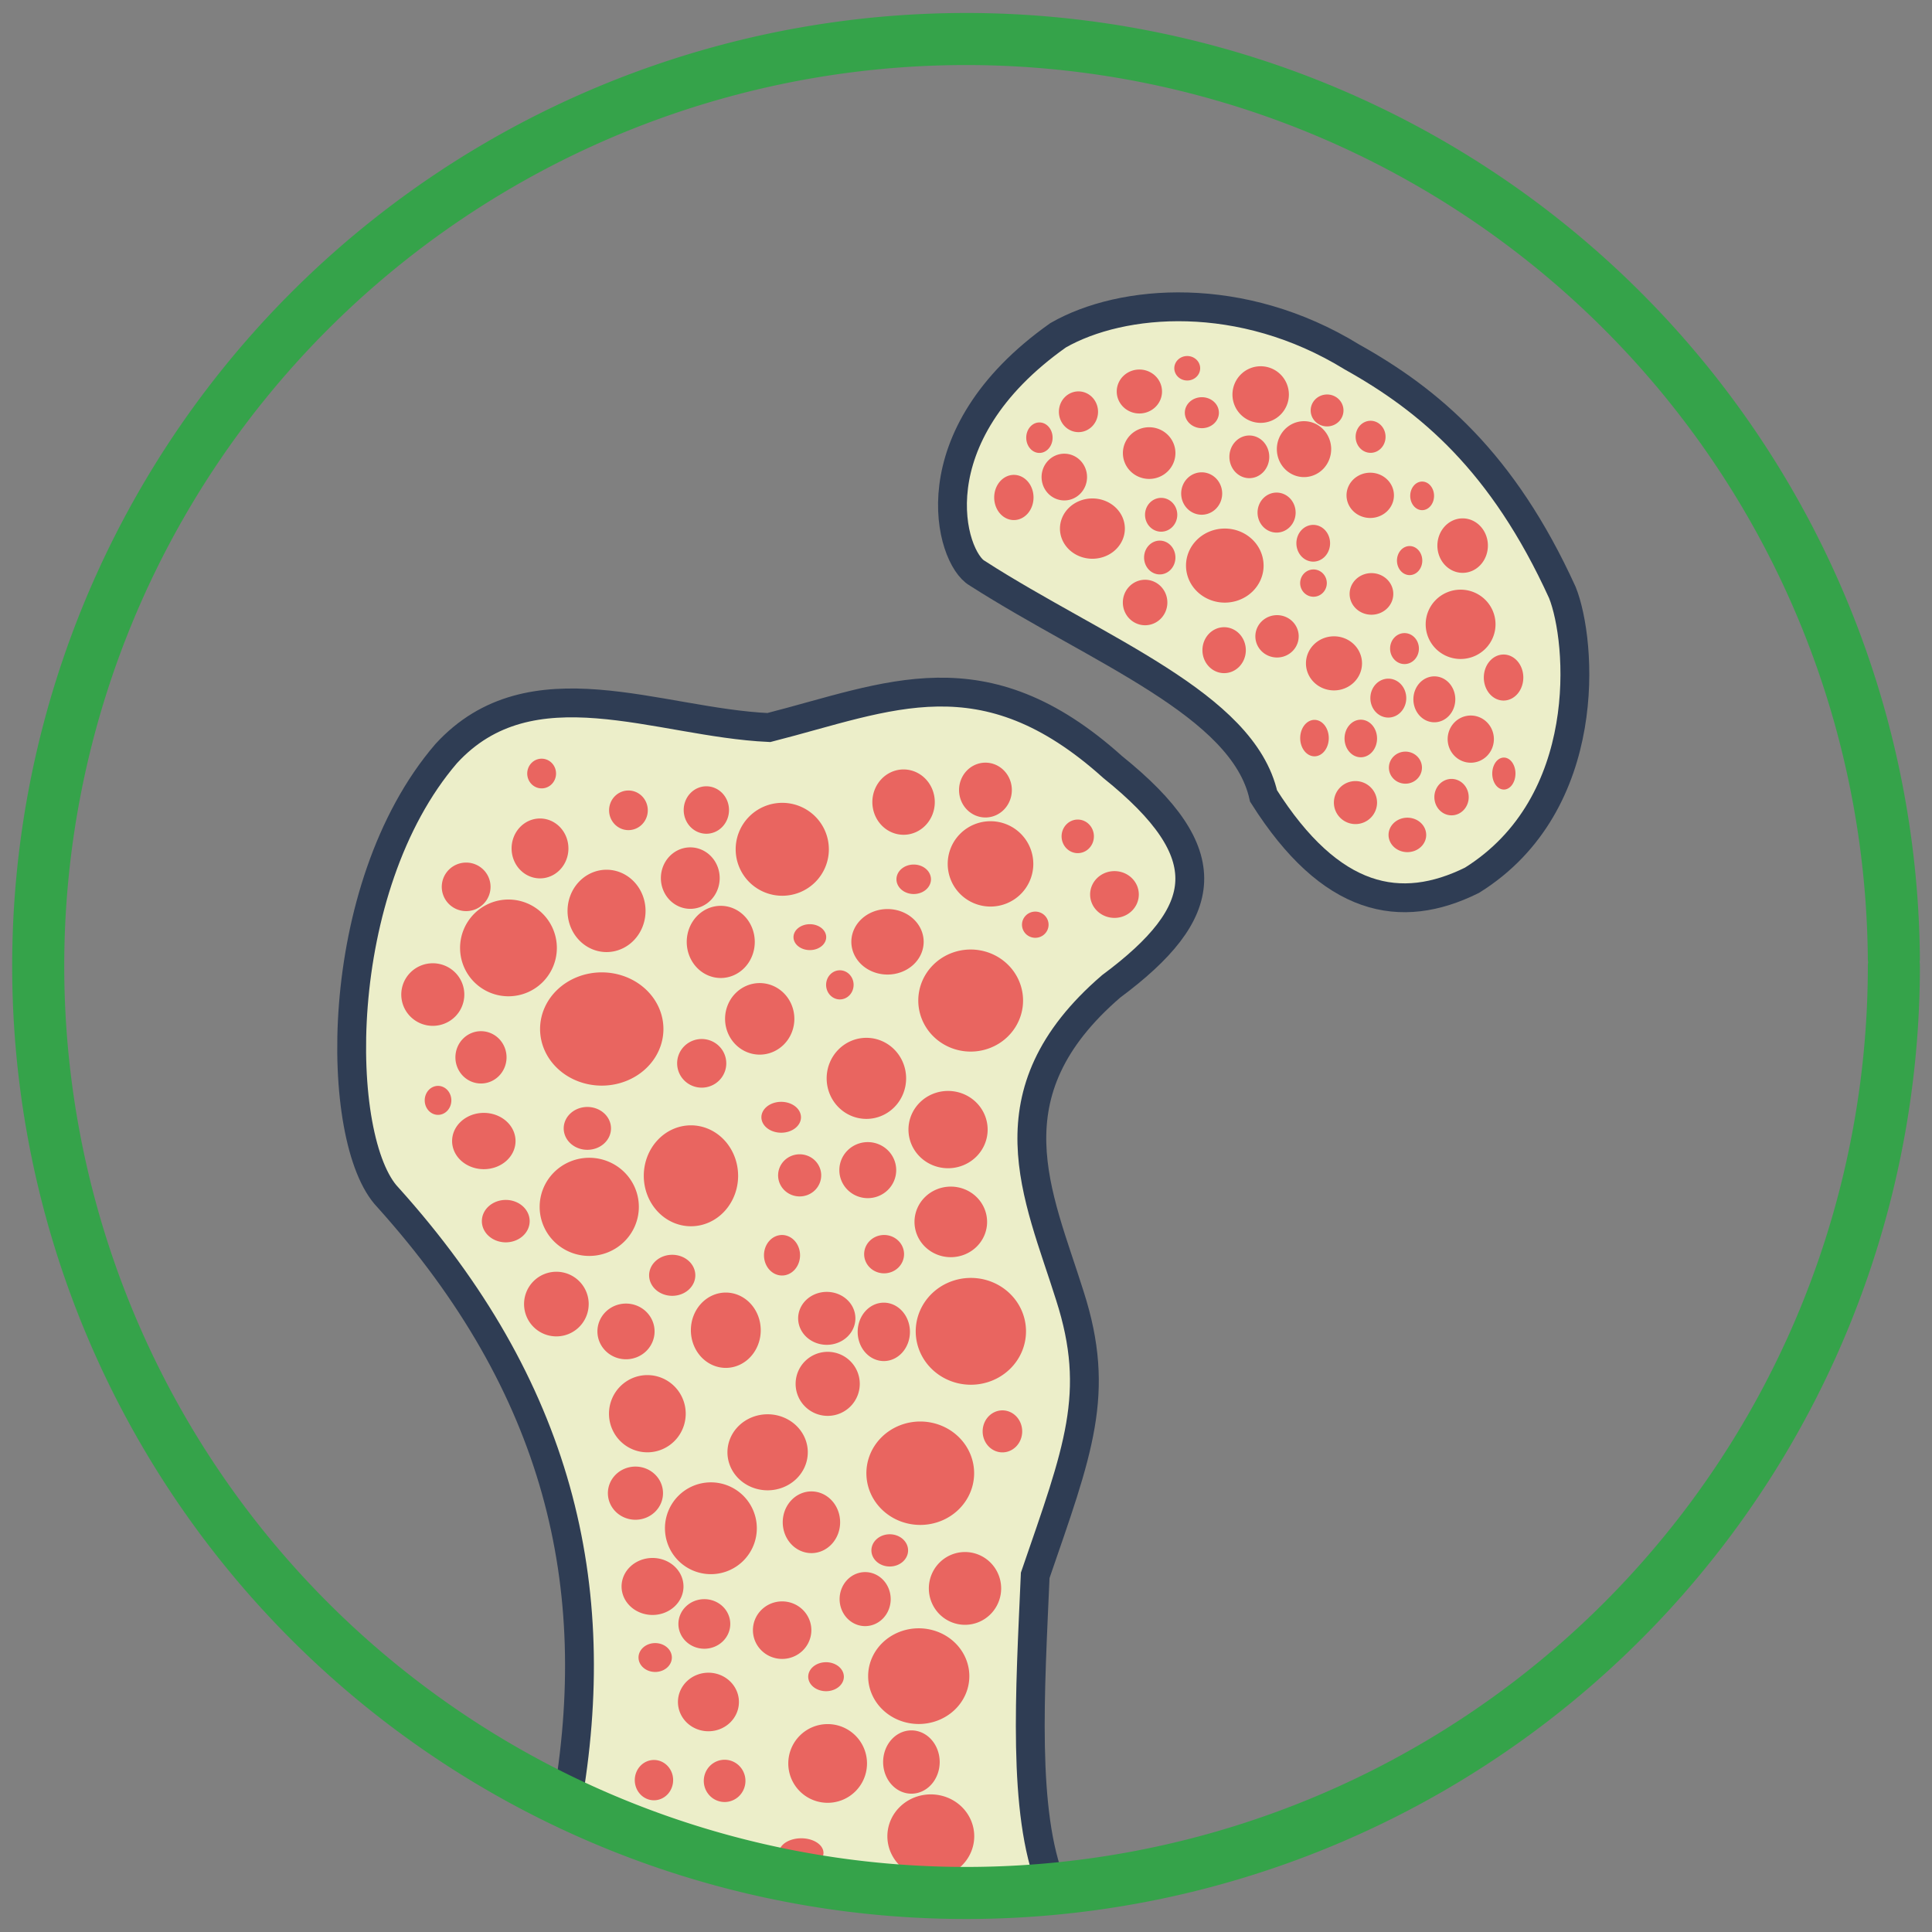 <?xml version="1.0" encoding="UTF-8"?>
<!-- Created with Inkscape (http://www.inkscape.org/) -->
<svg id="svg1" width="670" height="670" version="1.1" viewBox="0 0 177.27 177.27" xmlns="http://www.w3.org/2000/svg"><rect x="0" y="0" width="177.27" height="177.27" fill="#808080" stroke="none"/><g id="layer1" transform="translate(-18.323 -14.837)"><g id="g118" transform="translate(1.114 1.192)"><path id="path2" d="m69.194 179.37c3.604-20.305-0.775-38.504-16.391-55.857-4.964-5.166-5.274-28.349 5.343-40.718 7.778-8.487 19.394-2.866 29.609-2.395 11.021-2.807 19.667-7.065 31.544 3.622 9.894 7.954 9.014 13.328-0.137 20.127-11.445 9.852-6.68 19.159-3.792 28.377 2.892 8.991 0.751 14.24-3.176 25.665-0.463 10.686-1.193 21.71 1.487 28.412-15.411 1.7-30.423 0.582-44.487-7.233z" style="fill:#eceec9;stroke-width:2.646;stroke:#2f3d54"/><path id="path3" d="m106.88 66.248c-2.49-1.427-5.769-12.528 7.423-21.844 5.859-3.353 16.825-4.238 26.956 1.996 7.084 3.955 13.833 9.593 19.307 21.617 1.784 4.46 2.968 19.367-8.296 26.397-6.536 3.235-12.949 2.034-19.125-7.736-1.873-8.414-15.203-13.353-26.265-20.43z" style="fill:#eceec9;stroke-width:2.646;stroke:#2f3d54"/><path id="path4" d="m69.365 91.493a2.607 2.747 0 0 1-2.602 2.747 2.607 2.747 0 0 1-2.613-2.736 2.607 2.747 0 0 1 2.591-2.759 2.607 2.747 0 0 1 2.623 2.724" style="fill:#e96560"/><path id="path5" d="m93.261 91.572a4.275 4.263 0 0 1-4.266 4.263 4.275 4.263 0 0 1-4.284-4.245 4.275 4.263 0 0 1 4.248-4.281 4.275 4.263 0 0 1 4.301 4.228" style="fill:#e96560"/><path id="path6" d="m59.812 104.9a2.892 2.871 0 0 1-2.886 2.871 2.892 2.871 0 0 1-2.898-2.859 2.892 2.871 0 0 1 2.874-2.883 2.892 2.871 0 0 1 2.91 2.847" style="fill:#e96560"/><path id="path7" d="m68.303 100.62a4.44 4.439 0 0 1-4.431 4.439 4.44 4.439 0 0 1-4.449-4.42 4.44 4.439 0 0 1 4.412-4.457 4.44 4.439 0 0 1 4.468 4.401" style="fill:#e96560"/><path id="path8" d="m78.082 108.06a5.659 5.196 0 0 1-5.647 5.196 5.659 5.196 0 0 1-5.671-5.174 5.659 5.196 0 0 1 5.623-5.217 5.659 5.196 0 0 1 5.694 5.152" style="fill:#e96560"/><path id="path9" d="m63.687 110.66a2.346 2.401 0 0 1-2.341 2.401 2.346 2.401 0 0 1-2.351-2.39 2.346 2.401 0 0 1 2.331-2.41 2.346 2.401 0 0 1 2.361 2.38" style="fill:#e96560"/><path id="path10" d="m58.622 114.61a1.222 1.329 0 0 1-1.219 1.329 1.222 1.329 0 0 1-1.224-1.324 1.222 1.329 0 0 1 1.214-1.335 1.222 1.329 0 0 1 1.229 1.318" style="fill:#e96560"/><path id="path11" d="m64.512 118.34a2.91 2.583 0 0 1-2.904 2.583 2.91 2.583 0 0 1-2.916-2.572 2.91 2.583 0 0 1 2.892-2.594 2.91 2.583 0 0 1 2.928 2.562" style="fill:#e96560"/><path id="path12" d="m73.271 117.18a2.17 1.966 0 0 1-2.165 1.966 2.17 1.966 0 0 1-2.174-1.958 2.17 1.966 0 0 1 2.156-1.974 2.17 1.966 0 0 1 2.183 1.95" style="fill:#e96560"/><path id="path13" d="m65.809 125.69a2.194 1.946 0 0 1-2.189 1.946 2.194 1.946 0 0 1-2.198-1.938 2.194 1.946 0 0 1 2.18-1.954 2.194 1.946 0 0 1 2.207 1.929" style="fill:#e96560"/><path id="path14" d="m75.826 124.38a4.551 4.503 0 0 1-4.541 4.503 4.551 4.503 0 0 1-4.56-4.484 4.551 4.503 0 0 1 4.522-4.522 4.551 4.503 0 0 1 4.579 4.465" style="fill:#e96560"/><path id="path15" d="m84.935 121.53a4.328 4.63 0 0 1-4.319 4.63 4.328 4.63 0 0 1-4.337-4.611 4.328 4.63 0 0 1 4.3-4.649 4.328 4.63 0 0 1 4.355 4.591" style="fill:#e96560"/><path id="path16" d="m83.849 111.21a2.254 2.232 0 0 1-2.25 2.232 2.254 2.232 0 0 1-2.259-2.222 2.254 2.232 0 0 1 2.24-2.241 2.254 2.232 0 0 1 2.268 2.213" style="fill:#e96560"/><path id="path17" d="m90.095 107.13a3.179 3.282 0 0 1-3.172 3.282 3.179 3.282 0 0 1-3.185-3.269 3.179 3.282 0 0 1 3.159-3.296 3.179 3.282 0 0 1 3.198 3.255" style="fill:#e96560"/><path id="path18" d="m86.463 100.07a3.122 3.311 0 0 1-3.115 3.311 3.122 3.311 0 0 1-3.128-3.297 3.122 3.311 0 0 1 3.102-3.325 3.122 3.311 0 0 1 3.141 3.283" style="fill:#e96560"/><path id="path19" d="m83.244 94.215a2.698 2.82 0 0 1-2.692 2.82 2.698 2.82 0 0 1-2.704-2.808 2.698 2.82 0 0 1 2.681-2.832 2.698 2.82 0 0 1 2.715 2.796" style="fill:#e96560"/><path id="path20" d="m76.441 97.225a3.578 3.777 0 0 1-3.571 3.777 3.578 3.777 0 0 1-3.586-3.761 3.578 3.777 0 0 1 3.556-3.793 3.578 3.777 0 0 1 3.601 3.745" style="fill:#e96560"/><path id="path21" d="m62.219 95.018a2.238 2.227 0 0 1-2.233 2.226 2.238 2.227 0 0 1-2.243-2.217 2.238 2.227 0 0 1 2.224-2.236 2.238 2.227 0 0 1 2.252 2.208" style="fill:#e96560"/><path id="path22" d="m68.229 84.62a1.322 1.363 0 0 1-1.319 1.363 1.322 1.363 0 0 1-1.325-1.357 1.322 1.363 0 0 1 1.314-1.368 1.322 1.363 0 0 1 1.33 1.351" style="fill:#e96560"/><path id="path23" d="m76.647 87.995a1.776 1.818 0 0 1-1.772 1.818 1.776 1.818 0 0 1-1.779-1.81 1.776 1.818 0 0 1 1.764-1.826 1.776 1.818 0 0 1 1.787 1.803" style="fill:#e96560"/><path id="path24" d="m84.099 87.968a2.079 2.177 0 0 1-2.074 2.177 2.079 2.177 0 0 1-2.083-2.168 2.079 2.177 0 0 1 2.065-2.186 2.079 2.177 0 0 1 2.091 2.159" style="fill:#e96560"/><path id="path25" d="m102.98 87.242a2.864 2.998 0 0 1-2.858 2.998 2.864 2.998 0 0 1-2.87-2.985 2.864 2.998 0 0 1 2.846-3.01 2.864 2.998 0 0 1 2.882 2.972" style="fill:#e96560"/><path id="path26" d="m110.05 86.137a2.422 2.516 0 0 1-2.417 2.516 2.422 2.516 0 0 1-2.427-2.505 2.422 2.516 0 0 1 2.407-2.526 2.422 2.516 0 0 1 2.438 2.495" style="fill:#e96560"/><path id="path27" d="m117.58 90.384a1.482 1.541 0 0 1-1.479 1.541 1.482 1.541 0 0 1-1.486-1.534 1.482 1.541 0 0 1 1.473-1.547 1.482 1.541 0 0 1 1.492 1.528" style="fill:#e96560"/><path id="path28" d="m121.7 95.72a2.234 2.146 0 0 1-2.229 2.146 2.234 2.146 0 0 1-2.238-2.137 2.234 2.146 0 0 1 2.22-2.155 2.234 2.146 0 0 1 2.248 2.128" style="fill:#e96560"/><path id="path29" d="m112.02 92.911a3.927 3.915 0 0 1-3.919 3.915 3.927 3.915 0 0 1-3.935-3.899 3.927 3.915 0 0 1 3.902-3.931 3.927 3.915 0 0 1 3.951 3.882" style="fill:#e96560"/><path id="path30" d="m102.63 94.323a1.584 1.353 0 0 1-1.58 1.353 1.584 1.353 0 0 1-1.587-1.347 1.584 1.353 0 0 1 1.574-1.358 1.584 1.353 0 0 1 1.593 1.341" style="fill:#e96560"/><path id="path31" d="m113.42 98.491a1.219 1.202 0 0 1-1.216 1.202 1.219 1.202 0 0 1-1.222-1.197 1.219 1.202 0 0 1 1.211-1.207 1.219 1.202 0 0 1 1.227 1.192" style="fill:#e96560"/><path id="path32" d="m93.016 99.633a1.5 1.188 0 0 1-1.497 1.188 1.5 1.188 0 0 1-1.503-1.183 1.5 1.188 0 0 1 1.491-1.193 1.5 1.188 0 0 1 1.51 1.179" style="fill:#e96560"/><path id="path33" d="m95.531 104.01a1.262 1.337 0 0 1-1.259 1.337 1.262 1.337 0 0 1-1.264-1.331 1.262 1.337 0 0 1 1.254-1.342 1.262 1.337 0 0 1 1.27 1.325" style="fill:#e96560"/><path id="path34" d="m101.96 100.06a3.318 3.005 0 0 1-3.311 3.005 3.318 3.005 0 0 1-3.325-2.992 3.318 3.005 0 0 1 3.297-3.018 3.318 3.005 0 0 1 3.339 2.98" style="fill:#e96560"/><path id="path35" d="m111.08 105.45a4.807 4.683 0 0 1-4.797 4.683 4.807 4.683 0 0 1-4.817-4.663 4.807 4.683 0 0 1 4.777-4.702 4.807 4.683 0 0 1 4.837 4.643" style="fill:#e96560"/><path id="path36" d="m100.35 112.59a3.645 3.719 0 0 1-3.638 3.719 3.645 3.719 0 0 1-3.653-3.704 3.645 3.719 0 0 1 3.623-3.735 3.645 3.719 0 0 1 3.668 3.688" style="fill:#e96560"/><path id="path37" d="m107.83 117.29a3.633 3.546 0 0 1-3.625 3.546 3.633 3.546 0 0 1-3.64-3.531 3.633 3.546 0 0 1 3.61-3.561 3.633 3.546 0 0 1 3.655 3.517" style="fill:#e96560"/><path id="path38" d="m90.703 116.16a1.816 1.417 0 0 1-1.812 1.417 1.816 1.417 0 0 1-1.82-1.411 1.816 1.417 0 0 1 1.804-1.423 1.816 1.417 0 0 1 1.827 1.405" style="fill:#e96560"/><path id="path39" d="m92.558 121.49a1.977 1.933 0 0 1-1.973 1.933 1.977 1.933 0 0 1-1.981-1.925 1.977 1.933 0 0 1 1.965-1.941 1.977 1.933 0 0 1 1.99 1.917" style="fill:#e96560"/><path id="path40" d="m99.44 121.01a2.609 2.571 0 0 1-2.603 2.571 2.609 2.571 0 0 1-2.614-2.56 2.609 2.571 0 0 1 2.592-2.582 2.609 2.571 0 0 1 2.625 2.549" style="fill:#e96560"/><path id="path41" d="m107.78 125.76a3.33 3.237 0 0 1-3.324 3.237 3.33 3.237 0 0 1-3.337-3.224 3.33 3.237 0 0 1 3.309-3.251 3.33 3.237 0 0 1 3.351 3.21" style="fill:#e96560"/><path id="path42" d="m100.16 128.72a1.831 1.759 0 0 1-1.827 1.759 1.831 1.759 0 0 1-1.834-1.752 1.831 1.759 0 0 1 1.819-1.766 1.831 1.759 0 0 1 1.842 1.744" style="fill:#e96560"/><path id="path43" d="m90.617 128.82a1.655 1.859 0 0 1-1.651 1.859 1.655 1.859 0 0 1-1.658-1.851 1.655 1.859 0 0 1 1.644-1.866 1.655 1.859 0 0 1 1.665 1.843" style="fill:#e96560"/><path id="path44" d="m81.008 130.66a2.119 1.883 0 0 1-2.115 1.883 2.119 1.883 0 0 1-2.124-1.875 2.119 1.883 0 0 1 2.106-1.89 2.119 1.883 0 0 1 2.133 1.867" style="fill:#e96560"/><path id="path45" d="m71.224 133.3a2.965 2.965 0 0 1-2.959 2.965 2.965 2.965 0 0 1-2.971-2.953 2.965 2.965 0 0 1 2.947-2.978 2.965 2.965 0 0 1 2.984 2.941" style="fill:#e96560"/><path id="path46" d="m77.269 135.81a2.622 2.555 0 0 1-2.616 2.555 2.622 2.555 0 0 1-2.627-2.545 2.622 2.555 0 0 1 2.605-2.566 2.622 2.555 0 0 1 2.638 2.534" style="fill:#e96560"/><path id="path47" d="m87.01 135.7a3.205 3.455 0 0 1-3.198 3.455 3.205 3.455 0 0 1-3.212-3.441 3.205 3.455 0 0 1 3.185-3.47 3.205 3.455 0 0 1 3.225 3.426" style="fill:#e96560"/><path id="path48" d="m95.696 134.61a2.626 2.429 0 0 1-2.621 2.429 2.626 2.429 0 0 1-2.632-2.419 2.626 2.429 0 0 1 2.61-2.439 2.626 2.429 0 0 1 2.643 2.409" style="fill:#e96560"/><path id="path49" d="m100.7 135.85a2.397 2.679 0 0 1-2.393 2.679 2.397 2.679 0 0 1-2.402-2.668 2.397 2.679 0 0 1 2.382-2.69 2.397 2.679 0 0 1 2.413 2.657" style="fill:#e96560"/><path id="path50" d="m111.35 135.8a5.06 4.901 0 0 1-5.049 4.901 5.06 4.901 0 0 1-5.07-4.88 5.06 4.901 0 0 1 5.028-4.921 5.06 4.901 0 0 1 5.091 4.859" style="fill:#e96560"/><path id="path51" d="m96.097 140.62a2.943 2.938 0 0 1-2.937 2.938 2.943 2.938 0 0 1-2.949-2.926 2.943 2.938 0 0 1 2.925-2.95 2.943 2.938 0 0 1 2.961 2.913" style="fill:#e96560"/><path id="path52" d="m80.127 143.36a3.52 3.542 0 0 1-3.513 3.542 3.52 3.542 0 0 1-3.527-3.528 3.52 3.542 0 0 1 3.498-3.557 3.52 3.542 0 0 1 3.542 3.513" style="fill:#e96560"/><path id="path53" d="m91.327 146.9a3.686 3.488 0 0 1-3.678 3.488 3.686 3.488 0 0 1-3.693-3.473 3.686 3.488 0 0 1 3.663-3.503 3.686 3.488 0 0 1 3.709 3.459" style="fill:#e96560"/><path id="path54" d="m106.59 148.82a4.943 4.744 0 0 1-4.933 4.744 4.943 4.744 0 0 1-4.953-4.724 4.943 4.744 0 0 1 4.912-4.764 4.943 4.744 0 0 1 4.974 4.704" style="fill:#e96560"/><path id="path55" d="m111 144.98a1.814 1.927 0 0 1-1.81 1.927 1.814 1.927 0 0 1-1.818-1.919 1.814 1.927 0 0 1 1.803-1.935 1.814 1.927 0 0 1 1.825 1.91" style="fill:#e96560"/><path id="path56" d="m100.53 155.9a1.682 1.479 0 0 1-1.679 1.479 1.682 1.479 0 0 1-1.686-1.472 1.682 1.479 0 0 1 1.672-1.485 1.682 1.479 0 0 1 1.693 1.466" style="fill:#e96560"/><path id="path57" d="m109.07 159.39a3.317 3.339 0 0 1-3.311 3.339 3.317 3.339 0 0 1-3.324-3.325 3.317 3.339 0 0 1 3.297-3.353 3.317 3.339 0 0 1 3.338 3.311" style="fill:#e96560"/><path id="path58" d="m106.15 167.44a4.643 4.39 0 0 1-4.633 4.39 4.643 4.39 0 0 1-4.652-4.372 4.643 4.39 0 0 1 4.613-4.408 4.643 4.39 0 0 1 4.672 4.353" style="fill:#e96560"/><path id="path59" d="m98.935 160.37a2.344 2.479 0 0 1-2.339 2.479 2.344 2.479 0 0 1-2.349-2.468 2.344 2.479 0 0 1 2.329-2.489 2.344 2.479 0 0 1 2.358 2.458" style="fill:#e96560"/><path id="path60" d="m94.294 153.32a2.633 2.831 0 0 1-2.627 2.831 2.633 2.831 0 0 1-2.638-2.819 2.633 2.831 0 0 1 2.616-2.843 2.633 2.831 0 0 1 2.649 2.807" style="fill:#e96560"/><path id="path61" d="m86.651 153.87a4.214 4.212 0 0 1-4.206 4.212 4.214 4.212 0 0 1-4.223-4.194 4.214 4.212 0 0 1 4.188-4.23 4.214 4.212 0 0 1 4.241 4.177" style="fill:#e96560"/><path id="path62" d="m78.043 150.65a2.529 2.439 0 0 1-2.523 2.439 2.529 2.439 0 0 1-2.534-2.429 2.529 2.439 0 0 1 2.513-2.449 2.529 2.439 0 0 1 2.544 2.418" style="fill:#e96560"/><path id="path63" d="m79.923 159.21a2.841 2.615 0 0 1-2.835 2.615 2.841 2.615 0 0 1-2.847-2.604 2.841 2.615 0 0 1 2.823-2.626 2.841 2.615 0 0 1 2.858 2.594" style="fill:#e96560"/><path id="path64" d="m84.215 162.65a2.38 2.274 0 0 1-2.374 2.274 2.38 2.274 0 0 1-2.385-2.265 2.38 2.274 0 0 1 2.365-2.284 2.38 2.274 0 0 1 2.394 2.255" style="fill:#e96560"/><path id="path65" d="m91.654 163.22a2.68 2.639 0 0 1-2.674 2.639 2.68 2.639 0 0 1-2.686-2.628 2.68 2.639 0 0 1 2.663-2.651 2.68 2.639 0 0 1 2.697 2.617" style="fill:#e96560"/><path id="path66" d="m94.638 167.49a1.635 1.33 0 0 1-1.632 1.33 1.635 1.33 0 0 1-1.639-1.324 1.635 1.33 0 0 1 1.625-1.335 1.635 1.33 0 0 1 1.645 1.319" style="fill:#e96560"/><path id="path67" d="m78.855 165.73a1.53 1.325 0 0 1-1.526 1.325 1.53 1.325 0 0 1-1.533-1.319 1.53 1.325 0 0 1 1.52-1.33 1.53 1.325 0 0 1 1.539 1.313" style="fill:#e96560"/><path id="path68" d="m85.009 169.81a2.797 2.686 0 0 1-2.792 2.686 2.797 2.686 0 0 1-2.803-2.675 2.797 2.686 0 0 1 2.78-2.697 2.797 2.686 0 0 1 2.815 2.664" style="fill:#e96560"/><path id="path69" d="m96.761 175.45a3.612 3.611 0 0 1-3.604 3.611 3.612 3.611 0 0 1-3.619-3.596 3.612 3.611 0 0 1 3.589-3.626 3.612 3.611 0 0 1 3.634 3.58" style="fill:#e96560"/><path id="path70" d="m103.43 175.32a2.595 2.904 0 0 1-2.59 2.904 2.595 2.904 0 0 1-2.6-2.892 2.595 2.904 0 0 1 2.579-2.916 2.595 2.904 0 0 1 2.611 2.879" style="fill:#e96560"/><path id="path71" d="m85.607 177.05a1.911 1.938 0 0 1-1.907 1.938 1.911 1.938 0 0 1-1.915-1.93 1.911 1.938 0 0 1 1.899-1.947 1.911 1.938 0 0 1 1.923 1.922" style="fill:#e96560"/><path id="path72" d="m78.972 176.98a1.76 1.849 0 0 1-1.756 1.849 1.76 1.849 0 0 1-1.763-1.841 1.76 1.849 0 0 1 1.749-1.857 1.76 1.849 0 0 1 1.771 1.833" style="fill:#e96560"/><path id="path73" d="m106.6 182.13a3.985 3.842 0 0 1-3.977 3.842 3.985 3.842 0 0 1-3.993-3.826 3.985 3.842 0 0 1 3.96-3.858 3.985 3.842 0 0 1 4.01 3.81" style="fill:#e96560"/><path id="path74" d="m92.768 183.66a2.042 1.343 0 0 1-2.037 1.343 2.042 1.343 0 0 1-2.046-1.338 2.042 1.343 0 0 1 2.029-1.349 2.042 1.343 0 0 1 2.054 1.332" style="fill:#e96560"/><path id="path75" d="m112.04 59.29a1.804 2.074 0 0 1-1.801 2.074 1.804 2.074 0 0 1-1.808-2.065 1.804 2.074 0 0 1 1.793-2.082 1.804 2.074 0 0 1 1.816 2.056" style="fill:#e96560"/><path id="path76" d="m116.95 57.418a2.086 2.144 0 0 1-2.081 2.144 2.086 2.144 0 0 1-2.09-2.135 2.086 2.144 0 0 1 2.072-2.153 2.086 2.144 0 0 1 2.099 2.126" style="fill:#e96560"/><path id="path77" d="m120.42 62.146a2.978 2.767 0 0 1-2.971 2.767 2.978 2.767 0 0 1-2.984-2.755 2.978 2.767 0 0 1 2.959-2.778 2.978 2.767 0 0 1 2.996 2.743" style="fill:#e96560"/><path id="path78" d="m113.79 53.805a1.209 1.399 0 0 1-1.207 1.399 1.209 1.399 0 0 1-1.212-1.393 1.209 1.399 0 0 1 1.202-1.405 1.209 1.399 0 0 1 1.217 1.387" style="fill:#e96560"/><path id="path79" d="m117.96 51.427a1.796 1.869 0 0 1-1.792 1.869 1.796 1.869 0 0 1-1.8-1.862 1.796 1.869 0 0 1 1.784-1.877 1.796 1.869 0 0 1 1.807 1.854" style="fill:#e96560"/><path id="path81" d="m123.83 49.567a2.077 2.017 0 0 1-2.073 2.017 2.077 2.017 0 0 1-2.082-2.008 2.077 2.017 0 0 1 2.064-2.025 2.077 2.017 0 0 1 2.09 2" style="fill:#e96560"/><path id="path82" d="m127.33 47.435a1.186 1.123 0 0 1-1.184 1.123 1.186 1.123 0 0 1-1.189-1.118 1.186 1.123 0 0 1 1.179-1.128 1.186 1.123 0 0 1 1.194 1.114" style="fill:#e96560"/><path id="path83" d="m135.47 49.848a2.589 2.597 0 0 1-2.583 2.597 2.589 2.597 0 0 1-2.594-2.586 2.589 2.597 0 0 1 2.572-2.608 2.589 2.597 0 0 1 2.605 2.575" style="fill:#e96560"/><path id="path84" d="m129.05 51.512a1.563 1.421 0 0 1-1.56 1.421 1.563 1.421 0 0 1-1.567-1.415 1.563 1.421 0 0 1 1.553-1.427 1.563 1.421 0 0 1 1.573 1.409" style="fill:#e96560"/><path id="path85" d="m125.06 55.217a2.41 2.372 0 0 1-2.405 2.372 2.41 2.372 0 0 1-2.415-2.361 2.41 2.372 0 0 1 2.395-2.381 2.41 2.372 0 0 1 2.425 2.352" style="fill:#e96560"/><path id="path86" d="m129.35 58.928a1.881 1.946 0 0 1-1.877 1.946 1.881 1.946 0 0 1-1.885-1.937 1.881 1.946 0 0 1 1.869-1.954 1.881 1.946 0 0 1 1.893 1.929" style="fill:#e96560"/><path id="path87" d="m125.23 60.879a1.48 1.551 0 0 1-1.476 1.551 1.48 1.551 0 0 1-1.483-1.545 1.48 1.551 0 0 1 1.47-1.558 1.48 1.551 0 0 1 1.489 1.538" style="fill:#e96560"/><path id="path88" d="m125.06 64.8a1.438 1.551 0 0 1-1.435 1.551 1.438 1.551 0 0 1-1.441-1.544 1.438 1.551 0 0 1 1.429-1.557 1.438 1.551 0 0 1 1.447 1.538" style="fill:#e96560"/><path id="path89" d="m124.32 68.928a2.042 2.087 0 0 1-2.038 2.087 2.042 2.087 0 0 1-2.047-2.078 2.042 2.087 0 0 1 2.03-2.096 2.042 2.087 0 0 1 2.055 2.069" style="fill:#e96560"/><path id="path90" d="m133.15 65.54a3.559 3.398 0 0 1-3.552 3.398 3.559 3.398 0 0 1-3.567-3.384 3.559 3.398 0 0 1 3.537-3.412 3.559 3.398 0 0 1 3.581 3.369" style="fill:#e96560"/><path id="path91" d="m131.52 73.301a1.991 2.108 0 0 1-1.987 2.108 1.991 2.108 0 0 1-1.995-2.099 1.991 2.108 0 0 1 1.978-2.116 1.991 2.108 0 0 1 2.003 2.09" style="fill:#e96560"/><path id="path92" d="m136.37 72.031a1.988 1.943 0 0 1-1.984 1.943 1.988 1.943 0 0 1-1.992-1.935 1.988 1.943 0 0 1 1.976-1.951 1.988 1.943 0 0 1 2.001 1.927" style="fill:#e96560"/><path id="path93" d="m142.18 74.511a2.571 2.482 0 0 1-2.566 2.482 2.571 2.482 0 0 1-2.577-2.471 2.571 2.482 0 0 1 2.555-2.492 2.571 2.482 0 0 1 2.588 2.461" style="fill:#e96560"/><path id="path94" d="m139.13 81.369a1.311 1.672 0 0 1-1.308 1.672 1.311 1.672 0 0 1-1.313-1.665 1.311 1.672 0 0 1 1.302-1.679 1.311 1.672 0 0 1 1.319 1.658" style="fill:#e96560"/><path id="path95" d="m143.56 81.405a1.492 1.724 0 0 1-1.488 1.724 1.492 1.724 0 0 1-1.495-1.717 1.492 1.724 0 0 1 1.482-1.731 1.492 1.724 0 0 1 1.501 1.71" style="fill:#e96560"/><path id="path96" d="m143.56 87.286a1.98 1.972 0 0 1-1.976 1.972 1.98 1.972 0 0 1-1.984-1.964 1.98 1.972 0 0 1 1.967-1.981 1.98 1.972 0 0 1 1.992 1.956" style="fill:#e96560"/><path id="path97" d="m148.07 90.252a1.727 1.581 0 0 1-1.724 1.581 1.727 1.581 0 0 1-1.731-1.574 1.727 1.581 0 0 1 1.716-1.587 1.727 1.581 0 0 1 1.738 1.567" style="fill:#e96560"/><path id="path98" d="m151.97 86.785a1.575 1.671 0 0 1-1.572 1.671 1.575 1.671 0 0 1-1.579-1.664 1.575 1.671 0 0 1 1.565-1.678 1.575 1.671 0 0 1 1.585 1.657" style="fill:#e96560"/><path id="path99" d="m147.68 84.081a1.516 1.471 0 0 1-1.513 1.471 1.516 1.471 0 0 1-1.519-1.465 1.516 1.471 0 0 1 1.507-1.477 1.516 1.471 0 0 1 1.526 1.458" style="fill:#e96560"/><path id="path100" d="m156.26 84.623a1.065 1.467 0 0 1-1.063 1.467 1.065 1.467 0 0 1-1.067-1.461 1.065 1.467 0 0 1 1.059-1.473 1.065 1.467 0 0 1 1.072 1.455" style="fill:#e96560"/><path id="path101" d="m154.28 81.463a2.121 2.165 0 0 1-2.116 2.165 2.121 2.165 0 0 1-2.125-2.156 2.121 2.165 0 0 1 2.107-2.174 2.121 2.165 0 0 1 2.134 2.147" style="fill:#e96560"/><path id="path102" d="m156.98 75.813a1.812 2.111 0 0 1-1.808 2.111 1.812 2.111 0 0 1-1.816-2.103 1.812 2.111 0 0 1 1.801-2.12 1.812 2.111 0 0 1 1.824 2.094" style="fill:#e96560"/><path id="path103" d="m150.74 77.811a1.923 2.107 0 0 1-1.919 2.107 1.923 2.107 0 0 1-1.927-2.098 1.923 2.107 0 0 1 1.911-2.116 1.923 2.107 0 0 1 1.935 2.089" style="fill:#e96560"/><path id="path104" d="m146.24 77.701a1.647 1.785 0 0 1-1.643 1.785 1.647 1.785 0 0 1-1.65-1.778 1.647 1.785 0 0 1 1.636-1.793 1.647 1.785 0 0 1 1.657 1.77" style="fill:#e96560"/><path id="path105" d="m147.4 73.156a1.322 1.421 0 0 1-1.319 1.421 1.322 1.421 0 0 1-1.324-1.415 1.322 1.421 0 0 1 1.313-1.427 1.322 1.421 0 0 1 1.33 1.409" style="fill:#e96560"/><path id="path106" d="m154.43 70.93a3.204 3.18 0 0 1-3.197 3.18 3.204 3.18 0 0 1-3.211-3.167 3.204 3.18 0 0 1 3.184-3.194 3.204 3.18 0 0 1 3.224 3.154" style="fill:#e96560"/><path id="path107" d="m153.73 63.707a2.317 2.5 0 0 1-2.312 2.5 2.317 2.5 0 0 1-2.322-2.489 2.317 2.5 0 0 1 2.303-2.51 2.317 2.5 0 0 1 2.332 2.479" style="fill:#e96560"/><path id="path108" d="m147.71 65.081a1.161 1.333 0 0 1-1.159 1.333 1.161 1.333 0 0 1-1.164-1.327 1.161 1.333 0 0 1 1.154-1.338 1.161 1.333 0 0 1 1.169 1.321" style="fill:#e96560"/><path id="path109" d="m145.05 68.14a2.004 1.909 0 0 1-1.999 1.909 2.004 1.909 0 0 1-2.008-1.901 2.004 1.909 0 0 1 1.991-1.917 2.004 1.909 0 0 1 2.016 1.893" style="fill:#e96560"/><path id="path110" d="m138.95 67.147a1.223 1.252 0 0 1-1.22 1.252 1.223 1.252 0 0 1-1.225-1.247 1.223 1.252 0 0 1 1.215-1.257 1.223 1.252 0 0 1 1.23 1.241" style="fill:#e96560"/><path id="path111" d="m139.25 63.491a1.546 1.686 0 0 1-1.542 1.686 1.546 1.686 0 0 1-1.549-1.679 1.546 1.686 0 0 1 1.536-1.693 1.546 1.686 0 0 1 1.555 1.672" style="fill:#e96560"/><path id="path112" d="m145.11 59.095a2.176 2.077 0 0 1-2.171 2.077 2.176 2.077 0 0 1-2.18-2.068 2.176 2.077 0 0 1 2.162-2.086 2.176 2.077 0 0 1 2.189 2.06" style="fill:#e96560"/><path id="path113" d="m148.79 59.142a1.093 1.312 0 0 1-1.091 1.312 1.093 1.312 0 0 1-1.095-1.306 1.093 1.312 0 0 1 1.086-1.317 1.093 1.312 0 0 1 1.1 1.301" style="fill:#e96560"/><path id="path114" d="m144.34 53.725a1.373 1.47 0 0 1-1.37 1.47 1.373 1.47 0 0 1-1.375-1.464 1.373 1.47 0 0 1 1.364-1.477 1.373 1.47 0 0 1 1.381 1.458" style="fill:#e96560"/><path id="path115" d="m140.48 51.306a1.505 1.464 0 0 1-1.502 1.464 1.505 1.464 0 0 1-1.508-1.458 1.505 1.464 0 0 1 1.496-1.471 1.505 1.464 0 0 1 1.514 1.452" style="fill:#e96560"/><path id="path116" d="m139.35 54.856a2.492 2.565 0 0 1-2.487 2.565 2.492 2.565 0 0 1-2.497-2.554 2.492 2.565 0 0 1 2.477-2.576 2.492 2.565 0 0 1 2.508 2.543" style="fill:#e96560"/><path id="path117" d="m136.09 60.677a1.747 1.836 0 0 1-1.744 1.836 1.747 1.836 0 0 1-1.751-1.828 1.747 1.836 0 0 1 1.736-1.843 1.747 1.836 0 0 1 1.758 1.82" style="fill:#e96560"/><path id="path118" d="m133.67 55.561a1.829 1.958 0 0 1-1.825 1.958 1.829 1.958 0 0 1-1.833-1.949 1.829 1.958 0 0 1 1.817-1.966 1.829 1.958 0 0 1 1.84 1.941" style="fill:#e96560"/><path id="path1" d="m190.98 102.28a85.133 85.054 0 0 1-84.954 85.054 85.133 85.054 0 0 1-85.31-84.698 85.133 85.054 0 0 1 84.597-85.409 85.133 85.054 0 0 1 85.665 84.34" style="fill:none;stroke-linecap:round;stroke-linejoin:round;stroke-width:4.777;stroke:#35a34a"/></g></g></svg>
